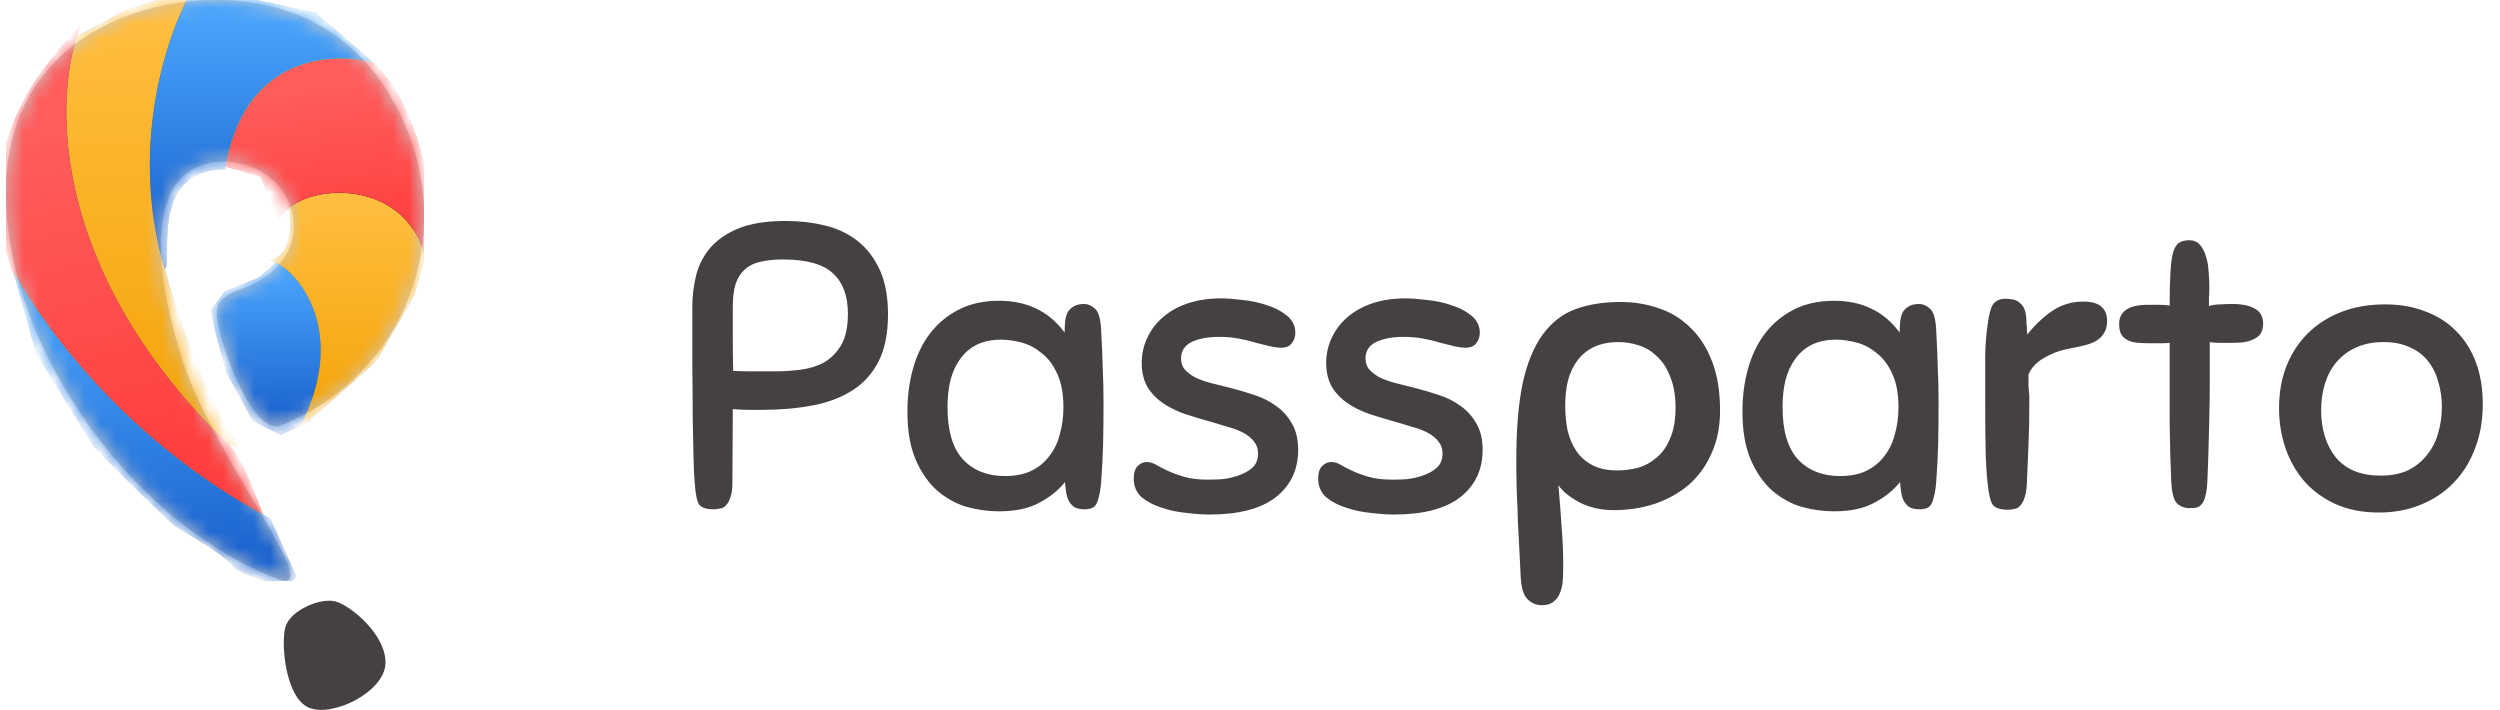 <svg xmlns="http://www.w3.org/2000/svg" fill="none" viewBox="0 0 162 46" height="46" width="162">
<path fill="#454141" d="M18.495 40.631C18.8 39.546 20.758 38.717 21.737 38.972C22.715 39.227 25.04 41.141 24.979 42.991C24.918 44.84 21.553 46.499 20.024 45.861C18.495 45.223 18.189 41.715 18.495 40.631Z"></path>
<g clip-path="url(#clip0_889_2)">
<path fill="#C9C9C9" d="M26.149 7.87C29.5 15.3 26.4 24.201 18.208 27.564C16.308 28.344 13.864 21.455 14.058 20.068C14.152 19.399 14.81 19.015 15.65 18.716C19.524 17.341 19.743 13.912 17.983 11.964C16.222 10.017 12.816 9.923 11.38 11.964C9.944 14.005 10.137 18.155 11.866 23.481C13.876 29.677 21.303 38.776 17.983 37.509C8.013 33.704 -0.298 21.378 0.433 11.299C1.005 3.416 7.506 0.675 11.902 0.133C16.298 -0.41 22.797 0.439 26.149 7.87Z"></path>
<mask height="38" width="28" y="0" x="0" maskUnits="userSpaceOnUse" style="mask-type:alpha" id="mask0_889_2">
<path fill="#C9C9C9" d="M26.149 7.87C29.5 15.3 26.4 24.201 18.208 27.564C16.308 28.344 13.864 21.455 14.058 20.068C14.152 19.399 14.81 19.015 15.65 18.716C19.524 17.341 19.743 13.912 17.983 11.964C16.222 10.017 12.816 9.923 11.38 11.964C9.944 14.005 10.137 18.155 11.866 23.481C13.876 29.677 21.303 38.776 17.983 37.509C8.013 33.704 -0.298 21.378 0.433 11.299C1.005 3.416 7.506 0.675 11.902 0.133C16.298 -0.41 22.797 0.439 26.149 7.87Z"></path>
</mask>
<g mask="url(#mask0_889_2)">
<path fill="black" d="M18.195 16.771L16.754 17.996L14.577 18.878L13.685 20.086L13.919 21.36L14.671 24.136L16.394 27.288L18.195 28.186L20.106 27.288L21.108 22.993L20.356 19.204L18.195 16.771Z"></path>
<path fill="url(#paint0_linear_889_2)" d="M18.195 16.771L16.754 17.996L14.577 18.878L13.685 20.086L13.919 21.36L14.671 24.136L16.394 27.288L18.195 28.186L20.106 27.288L21.108 22.993L20.356 19.204L18.195 16.771Z"></path>
<path fill="url(#paint1_linear_889_2)" d="M18.195 16.771L16.754 17.996L14.577 18.878L13.685 20.086L13.919 21.36L14.671 24.136L16.394 27.288L18.195 28.186L20.106 27.288L21.108 22.993L20.356 19.204L18.195 16.771Z"></path>
<path fill="#646464" d="M19.354 27.843C23.034 20.919 18.587 16.886 17.428 16.886C17.428 16.886 18.399 16.771 18.696 15.53C18.994 14.289 18.696 13.424 18.696 13.424L19.385 12.607L22.126 12.085L25.697 13.146L27.748 15.938L26.824 19.155L24.35 23.434L19.354 27.843Z"></path>
<path fill="url(#paint2_linear_889_2)" d="M19.354 27.843C23.034 20.919 18.587 16.886 17.428 16.886C17.428 16.886 18.399 16.771 18.696 15.53C18.994 14.289 18.696 13.424 18.696 13.424L19.385 12.607L22.126 12.085L25.697 13.146L27.748 15.938L26.824 19.155L24.35 23.434L19.354 27.843Z"></path>
<path fill="url(#paint3_linear_889_2)" d="M19.354 27.843C23.034 20.919 18.587 16.886 17.428 16.886C17.428 16.886 18.399 16.771 18.696 15.53C18.994 14.289 18.696 13.424 18.696 13.424L19.385 12.607L22.126 12.085L25.697 13.146L27.748 15.938L26.824 19.155L24.35 23.434L19.354 27.843Z"></path>
<path fill="black" d="M27.576 16.722C26.248 11.222 19.088 11.856 18.101 14.289L16.895 11.448L14.499 10.762L15.282 6.973L19.636 3.429L23.739 3.691C27.075 6.238 27.748 12.182 27.748 12.182C27.748 12.182 27.827 14.681 27.576 16.722Z"></path>
<path fill="url(#paint4_linear_889_2)" d="M27.576 16.722C26.248 11.222 19.088 11.856 18.101 14.289L16.895 11.448L14.499 10.762L15.282 6.973L19.636 3.429L23.739 3.691C27.075 6.238 27.748 12.182 27.748 12.182C27.748 12.182 27.827 14.681 27.576 16.722Z"></path>
<path fill="#414141" d="M14.577 10.974C15.755 3.619 21.489 3.304 24.209 4.066L20.419 0.8L14.577 -0.425L11.601 -0.147C9.299 5.046 9.299 11.098 9.299 11.464C9.299 11.83 9.581 15.449 10.584 17.392C11.424 17.789 9.315 10.974 14.577 10.974Z"></path>
<path fill="url(#paint5_linear_889_2)" d="M14.577 10.974C15.755 3.619 21.489 3.304 24.209 4.066L20.419 0.8L14.577 -0.425L11.601 -0.147C9.299 5.046 9.299 11.098 9.299 11.464C9.299 11.83 9.581 15.449 10.584 17.392C11.424 17.789 9.315 10.974 14.577 10.974Z"></path>
<path fill="url(#paint6_linear_889_2)" d="M14.577 10.974C15.755 3.619 21.489 3.304 24.209 4.066L20.419 0.8L14.577 -0.425L11.601 -0.147C9.299 5.046 9.299 11.098 9.299 11.464C9.299 11.83 9.581 15.449 10.584 17.392C11.424 17.789 9.315 10.974 14.577 10.974Z"></path>
<path fill="url(#paint7_linear_889_2)" d="M14.577 10.974C15.755 3.619 21.489 3.304 24.209 4.066L20.419 0.8L14.577 -0.425L11.601 -0.147C9.299 5.046 9.299 11.098 9.299 11.464C9.299 11.83 9.581 15.449 10.584 17.392C11.424 17.789 9.315 10.974 14.577 10.974Z"></path>
<path fill="black" d="M10.584 17.18C8.341 9.171 10.923 1.911 12.494 -0.719L8.266 0.604L4.413 2.662L3.896 8.916L5.008 15.4L7.373 20.478L13.591 28.105L16.018 29.378C15.141 28.649 12.826 25.188 10.584 17.18Z"></path>
<path fill="url(#paint8_linear_889_2)" d="M10.584 17.18C8.341 9.171 10.923 1.911 12.494 -0.719L8.266 0.604L4.413 2.662L3.896 8.916L5.008 15.4L7.373 20.478L13.591 28.105L16.018 29.378C15.141 28.649 12.826 25.188 10.584 17.18Z"></path>
<path fill="url(#paint9_linear_889_2)" d="M10.584 17.18C8.341 9.171 10.923 1.911 12.494 -0.719L8.266 0.604L4.413 2.662L3.896 8.916L5.008 15.4L7.373 20.478L13.591 28.105L16.018 29.378C15.141 28.649 12.826 25.188 10.584 17.18Z"></path>
<path fill="#535353" d="M14.436 28.448C2.972 17.108 3.52 5.868 5.227 1.666C-10.716 17.702 13.919 31.91 17.145 33.608C16.002 30.652 15.485 29.264 14.436 28.448Z"></path>
<path fill="url(#paint10_linear_889_2)" d="M14.436 28.448C2.972 17.108 3.52 5.868 5.227 1.666C-10.716 17.702 13.919 31.91 17.145 33.608C16.002 30.652 15.485 29.264 14.436 28.448Z"></path>
<path fill="black" d="M17.521 33.608C5.901 27.435 0.874 17.588 0.874 17.588L2.346 22.928L6.104 28.986C7.832 30.734 11.078 33.948 11.492 34.196C12.009 34.506 14.593 35.927 15.313 36.907C15.438 36.972 17.406 37.925 18.696 37.984L19.197 37.364L17.521 33.608Z"></path>
<path fill="url(#paint11_linear_889_2)" d="M17.521 33.608C5.901 27.435 0.874 17.588 0.874 17.588L2.346 22.928L6.104 28.986C7.832 30.734 11.078 33.948 11.492 34.196C12.009 34.506 14.593 35.927 15.313 36.907C15.438 36.972 17.406 37.925 18.696 37.984L19.197 37.364L17.521 33.608Z"></path>
<path fill="url(#paint12_linear_889_2)" d="M17.521 33.608C5.901 27.435 0.874 17.588 0.874 17.588L2.346 22.928L6.104 28.986C7.832 30.734 11.078 33.948 11.492 34.196C12.009 34.506 14.593 35.927 15.313 36.907C15.438 36.972 17.406 37.925 18.696 37.984L19.197 37.364L17.521 33.608Z"></path>
</g>
</g>
<path fill="#454141" d="M47.46 31.263C47.46 31.679 47.416 31.999 47.33 32.225C47.26 32.45 47.165 32.623 47.044 32.745C46.94 32.866 46.81 32.935 46.654 32.952C46.515 32.987 46.377 33.004 46.238 33.004C45.77 33.004 45.458 32.9 45.302 32.693C45.164 32.485 45.069 32.017 45.017 31.289C44.982 30.908 44.956 30.353 44.939 29.626C44.921 28.898 44.904 28.032 44.887 27.027C44.887 26.022 44.878 24.913 44.861 23.7C44.861 22.487 44.861 21.205 44.861 19.854C44.861 19.213 44.939 18.563 45.094 17.905C45.251 17.246 45.545 16.648 45.978 16.111C46.429 15.574 47.044 15.141 47.823 14.812C48.62 14.483 49.651 14.318 50.916 14.318C51.8 14.318 52.64 14.413 53.437 14.604C54.234 14.794 54.936 15.124 55.542 15.591C56.149 16.059 56.634 16.683 56.998 17.463C57.361 18.242 57.543 19.213 57.543 20.373C57.543 21.586 57.344 22.591 56.946 23.388C56.547 24.185 55.984 24.818 55.256 25.285C54.529 25.753 53.662 26.082 52.657 26.273C51.653 26.464 50.552 26.559 49.357 26.559C49.062 26.559 48.768 26.559 48.473 26.559C48.179 26.559 47.849 26.542 47.486 26.507L47.46 31.263ZM54.944 20.322C54.944 19.161 54.615 18.286 53.957 17.697C53.316 17.108 52.242 16.813 50.734 16.813C50.162 16.813 49.669 16.865 49.253 16.969C48.854 17.056 48.525 17.22 48.265 17.463C48.005 17.688 47.806 18 47.667 18.398C47.546 18.797 47.486 19.299 47.486 19.906C47.486 20.495 47.486 21.171 47.486 21.933C47.486 22.678 47.494 23.38 47.511 24.038C47.91 24.055 48.352 24.064 48.837 24.064C49.339 24.064 49.807 24.064 50.24 24.064C50.76 24.064 51.297 24.029 51.852 23.96C52.423 23.891 52.935 23.735 53.385 23.492C53.836 23.232 54.208 22.86 54.503 22.375C54.797 21.872 54.944 21.188 54.944 20.322ZM70.314 33.004C70.036 33.004 69.811 32.961 69.638 32.874C69.482 32.77 69.361 32.641 69.274 32.485C69.187 32.329 69.127 32.147 69.092 31.939C69.057 31.713 69.031 31.48 69.014 31.237C68.581 31.774 68.018 32.225 67.325 32.589C66.649 32.952 65.783 33.134 64.726 33.134C64.05 33.134 63.357 33.039 62.647 32.848C61.954 32.641 61.321 32.294 60.749 31.809C60.178 31.306 59.71 30.639 59.346 29.808C58.982 28.976 58.8 27.928 58.8 26.663C58.8 25.675 58.922 24.748 59.164 23.882C59.407 23.016 59.77 22.262 60.256 21.621C60.758 20.963 61.382 20.443 62.127 20.062C62.872 19.68 63.747 19.49 64.752 19.49C65.635 19.49 66.424 19.654 67.117 19.984C67.81 20.296 68.434 20.815 68.988 21.543C68.988 21.335 68.997 21.127 69.014 20.919C69.031 20.694 69.075 20.495 69.144 20.322C69.231 20.131 69.361 19.984 69.534 19.88C69.707 19.759 69.941 19.698 70.236 19.698C70.495 19.698 70.738 19.802 70.963 20.01C71.189 20.218 71.318 20.668 71.353 21.361C71.405 22.279 71.44 23.102 71.457 23.83C71.492 24.558 71.509 25.311 71.509 26.091C71.509 27.044 71.5 27.919 71.483 28.716C71.466 29.513 71.422 30.362 71.353 31.263C71.318 31.662 71.266 31.982 71.197 32.225C71.145 32.45 71.076 32.623 70.989 32.745C70.903 32.848 70.799 32.918 70.677 32.952C70.556 32.987 70.435 33.004 70.314 33.004ZM68.91 26.403C68.91 25.502 68.772 24.766 68.494 24.194C68.234 23.622 67.897 23.18 67.481 22.869C67.082 22.539 66.649 22.314 66.181 22.193C65.713 22.072 65.28 22.011 64.882 22.011C64.258 22.011 63.721 22.123 63.27 22.349C62.837 22.574 62.482 22.886 62.205 23.284C61.928 23.666 61.72 24.125 61.581 24.662C61.46 25.182 61.399 25.753 61.399 26.377C61.399 27.902 61.728 29.028 62.387 29.756C63.062 30.483 63.972 30.847 65.116 30.847C65.791 30.847 66.363 30.735 66.831 30.509C67.316 30.267 67.706 29.946 68 29.548C68.312 29.149 68.538 28.681 68.676 28.144C68.832 27.59 68.91 27.009 68.91 26.403ZM79.13 19.334C79.494 19.334 79.953 19.369 80.508 19.438C81.062 19.49 81.591 19.602 82.093 19.776C82.595 19.932 83.028 20.157 83.392 20.451C83.756 20.746 83.938 21.119 83.938 21.569C83.938 21.829 83.86 22.054 83.704 22.245C83.566 22.435 83.34 22.531 83.028 22.531C82.803 22.531 82.543 22.496 82.249 22.427C81.972 22.357 81.66 22.279 81.313 22.193C80.984 22.089 80.62 22.002 80.222 21.933C79.841 21.864 79.433 21.829 79 21.829C78.272 21.829 77.675 21.942 77.207 22.167C76.757 22.392 76.531 22.747 76.531 23.232C76.531 23.51 76.609 23.744 76.765 23.934C76.938 24.125 77.164 24.298 77.441 24.454C77.735 24.593 78.073 24.714 78.454 24.818C78.853 24.922 79.269 25.026 79.702 25.13C80.239 25.268 80.767 25.424 81.287 25.597C81.824 25.771 82.301 26.013 82.717 26.325C83.132 26.62 83.47 27.001 83.73 27.469C83.99 27.919 84.12 28.482 84.12 29.158C84.12 30.44 83.635 31.462 82.665 32.225C81.694 32.97 80.265 33.342 78.376 33.342C77.961 33.342 77.467 33.308 76.895 33.238C76.323 33.186 75.786 33.074 75.284 32.9C74.781 32.745 74.348 32.519 73.984 32.225C73.638 31.913 73.465 31.506 73.465 31.003C73.465 30.657 73.543 30.397 73.698 30.224C73.872 30.033 74.08 29.938 74.322 29.938C74.513 29.938 74.712 29.998 74.92 30.119C75.128 30.241 75.379 30.371 75.674 30.509C75.968 30.648 76.323 30.778 76.739 30.899C77.155 31.02 77.666 31.081 78.272 31.081C78.498 31.081 78.792 31.073 79.156 31.055C79.52 31.02 79.875 30.942 80.222 30.821C80.586 30.7 80.889 30.535 81.131 30.328C81.391 30.102 81.521 29.79 81.521 29.392C81.521 29.08 81.434 28.82 81.261 28.612C81.088 28.387 80.854 28.196 80.56 28.04C80.265 27.884 79.918 27.755 79.52 27.651C79.139 27.529 78.732 27.408 78.299 27.287C77.796 27.148 77.285 26.992 76.765 26.819C76.263 26.646 75.803 26.42 75.388 26.143C74.972 25.866 74.634 25.519 74.374 25.104C74.114 24.67 73.984 24.142 73.984 23.518C73.984 22.929 74.106 22.383 74.348 21.881C74.591 21.361 74.937 20.911 75.388 20.529C75.838 20.148 76.375 19.854 76.999 19.646C77.64 19.438 78.35 19.334 79.13 19.334ZM91.084 19.334C91.448 19.334 91.907 19.369 92.462 19.438C93.016 19.49 93.544 19.602 94.047 19.776C94.549 19.932 94.983 20.157 95.347 20.451C95.71 20.746 95.892 21.119 95.892 21.569C95.892 21.829 95.814 22.054 95.658 22.245C95.52 22.435 95.294 22.531 94.983 22.531C94.757 22.531 94.498 22.496 94.203 22.427C93.926 22.357 93.614 22.279 93.267 22.193C92.938 22.089 92.574 22.002 92.176 21.933C91.795 21.864 91.387 21.829 90.954 21.829C90.227 21.829 89.629 21.942 89.161 22.167C88.71 22.392 88.485 22.747 88.485 23.232C88.485 23.51 88.563 23.744 88.719 23.934C88.892 24.125 89.118 24.298 89.395 24.454C89.689 24.593 90.027 24.714 90.409 24.818C90.807 24.922 91.223 25.026 91.656 25.13C92.193 25.268 92.722 25.424 93.241 25.597C93.778 25.771 94.255 26.013 94.671 26.325C95.087 26.62 95.424 27.001 95.684 27.469C95.944 27.919 96.074 28.482 96.074 29.158C96.074 30.44 95.589 31.462 94.619 32.225C93.648 32.97 92.219 33.342 90.331 33.342C89.915 33.342 89.421 33.308 88.849 33.238C88.277 33.186 87.74 33.074 87.238 32.9C86.735 32.745 86.302 32.519 85.938 32.225C85.592 31.913 85.418 31.506 85.418 31.003C85.418 30.657 85.496 30.397 85.653 30.224C85.826 30.033 86.034 29.938 86.276 29.938C86.467 29.938 86.666 29.998 86.874 30.119C87.082 30.241 87.333 30.371 87.628 30.509C87.922 30.648 88.277 30.778 88.693 30.899C89.109 31.02 89.62 31.081 90.227 31.081C90.452 31.081 90.746 31.073 91.11 31.055C91.474 31.02 91.829 30.942 92.176 30.821C92.54 30.7 92.843 30.535 93.085 30.328C93.345 30.102 93.475 29.79 93.475 29.392C93.475 29.08 93.389 28.82 93.215 28.612C93.042 28.387 92.808 28.196 92.514 28.04C92.219 27.884 91.873 27.755 91.474 27.651C91.093 27.529 90.686 27.408 90.253 27.287C89.75 27.148 89.239 26.992 88.719 26.819C88.217 26.646 87.758 26.42 87.342 26.143C86.926 25.866 86.588 25.519 86.328 25.104C86.068 24.67 85.938 24.142 85.938 23.518C85.938 22.929 86.06 22.383 86.302 21.881C86.545 21.361 86.891 20.911 87.342 20.529C87.792 20.148 88.329 19.854 88.953 19.646C89.594 19.438 90.305 19.334 91.084 19.334ZM101.297 36.643C101.297 36.972 101.288 37.284 101.271 37.578C101.254 37.89 101.193 38.168 101.089 38.41C101.002 38.653 100.864 38.843 100.673 38.982C100.5 39.138 100.249 39.216 99.92 39.216C99.538 39.216 99.218 39.077 98.958 38.8C98.715 38.54 98.577 38.072 98.542 37.397C98.525 36.963 98.499 36.435 98.464 35.811C98.43 35.187 98.395 34.529 98.36 33.836C98.343 33.143 98.317 32.45 98.282 31.757C98.265 31.064 98.256 30.423 98.256 29.834C98.256 27.806 98.395 26.134 98.672 24.818C98.967 23.501 99.4 22.453 99.972 21.673C100.543 20.893 101.245 20.348 102.077 20.036C102.926 19.724 103.905 19.568 105.013 19.568C105.897 19.568 106.729 19.706 107.508 19.984C108.288 20.244 108.964 20.659 109.536 21.231C110.125 21.786 110.592 22.513 110.939 23.414C111.286 24.298 111.459 25.363 111.459 26.611C111.459 27.651 111.277 28.569 110.913 29.366C110.567 30.163 110.081 30.839 109.458 31.393C108.834 31.93 108.098 32.346 107.249 32.641C106.417 32.918 105.525 33.056 104.572 33.056C103.757 33.056 103.021 32.892 102.363 32.562C101.721 32.216 101.262 31.843 100.985 31.445C101.072 32.415 101.141 33.316 101.193 34.148C101.262 34.98 101.297 35.811 101.297 36.643ZM104.884 22.167C104.277 22.167 103.749 22.271 103.298 22.479C102.865 22.687 102.51 22.973 102.233 23.336C101.955 23.7 101.747 24.133 101.609 24.636C101.488 25.138 101.427 25.684 101.427 26.273C101.427 26.845 101.479 27.391 101.583 27.91C101.704 28.413 101.895 28.855 102.155 29.236C102.415 29.617 102.761 29.92 103.194 30.145C103.627 30.371 104.156 30.483 104.78 30.483C105.265 30.483 105.732 30.423 106.183 30.302C106.633 30.163 107.032 29.938 107.378 29.626C107.742 29.314 108.028 28.898 108.236 28.378C108.461 27.858 108.574 27.209 108.574 26.429C108.574 25.632 108.461 24.965 108.236 24.428C108.028 23.873 107.742 23.432 107.378 23.102C107.032 22.756 106.633 22.513 106.183 22.375C105.75 22.236 105.317 22.167 104.884 22.167ZM124.424 33.004C124.147 33.004 123.922 32.961 123.748 32.874C123.592 32.77 123.471 32.641 123.384 32.485C123.298 32.329 123.237 32.147 123.203 31.939C123.168 31.713 123.142 31.48 123.125 31.237C122.691 31.774 122.128 32.225 121.435 32.589C120.76 32.952 119.893 33.134 118.836 33.134C118.161 33.134 117.468 33.039 116.757 32.848C116.064 32.641 115.432 32.294 114.86 31.809C114.288 31.306 113.82 30.639 113.457 29.808C113.093 28.976 112.911 27.928 112.911 26.663C112.911 25.675 113.032 24.748 113.275 23.882C113.517 23.016 113.881 22.262 114.366 21.621C114.869 20.963 115.492 20.443 116.237 20.062C116.982 19.68 117.857 19.49 118.862 19.49C119.746 19.49 120.534 19.654 121.227 19.984C121.92 20.296 122.544 20.815 123.099 21.543C123.099 21.335 123.107 21.127 123.125 20.919C123.142 20.694 123.185 20.495 123.255 20.322C123.341 20.131 123.471 19.984 123.644 19.88C123.818 19.759 124.052 19.698 124.346 19.698C124.606 19.698 124.849 19.802 125.074 20.01C125.299 20.218 125.429 20.668 125.464 21.361C125.516 22.279 125.55 23.102 125.568 23.83C125.602 24.558 125.62 25.311 125.62 26.091C125.62 27.044 125.611 27.919 125.594 28.716C125.576 29.513 125.533 30.362 125.464 31.263C125.429 31.662 125.377 31.982 125.308 32.225C125.256 32.45 125.186 32.623 125.1 32.745C125.013 32.848 124.909 32.918 124.788 32.952C124.667 32.987 124.545 33.004 124.424 33.004ZM123.021 26.403C123.021 25.502 122.882 24.766 122.605 24.194C122.345 23.622 122.007 23.18 121.591 22.869C121.193 22.539 120.76 22.314 120.292 22.193C119.824 22.072 119.391 22.011 118.992 22.011C118.369 22.011 117.831 22.123 117.381 22.349C116.948 22.574 116.593 22.886 116.315 23.284C116.038 23.666 115.83 24.125 115.692 24.662C115.57 25.182 115.51 25.753 115.51 26.377C115.51 27.902 115.839 29.028 116.497 29.756C117.173 30.483 118.083 30.847 119.226 30.847C119.902 30.847 120.474 30.735 120.941 30.509C121.427 30.267 121.816 29.946 122.111 29.548C122.423 29.149 122.648 28.681 122.787 28.144C122.943 27.59 123.021 27.009 123.021 26.403ZM128.797 31.315C128.727 30.709 128.684 29.972 128.667 29.106C128.649 28.24 128.641 27.191 128.641 25.961C128.641 24.748 128.641 23.77 128.641 23.024C128.658 22.279 128.71 21.621 128.797 21.049C128.883 20.339 129.013 19.88 129.186 19.672C129.377 19.464 129.62 19.36 129.914 19.36C130.122 19.36 130.304 19.377 130.46 19.412C130.633 19.447 130.78 19.525 130.902 19.646C131.04 19.75 131.144 19.906 131.214 20.114C131.283 20.322 131.317 20.608 131.317 20.971C131.317 21.041 131.326 21.11 131.343 21.179C131.343 21.248 131.343 21.326 131.343 21.413C131.361 21.482 131.369 21.569 131.369 21.673C131.837 21.084 132.366 20.581 132.955 20.166C133.561 19.75 134.246 19.542 135.008 19.542C136.03 19.542 136.541 19.966 136.541 20.815C136.541 21.127 136.472 21.387 136.333 21.595C136.212 21.803 136.03 21.976 135.788 22.115C135.562 22.236 135.294 22.331 134.982 22.401C134.687 22.47 134.358 22.539 133.994 22.609C133.44 22.713 132.92 22.912 132.435 23.206C131.95 23.484 131.621 23.839 131.447 24.272C131.447 24.601 131.447 24.844 131.447 25C131.465 25.156 131.473 25.285 131.473 25.39C131.491 25.493 131.499 25.606 131.499 25.727C131.499 25.849 131.499 26.039 131.499 26.299C131.499 27.183 131.482 28.014 131.447 28.794C131.413 29.556 131.378 30.388 131.343 31.289C131.326 31.705 131.274 32.025 131.188 32.251C131.118 32.476 131.023 32.649 130.902 32.77C130.798 32.892 130.676 32.961 130.538 32.978C130.399 33.013 130.261 33.03 130.122 33.03C129.637 33.03 129.308 32.926 129.134 32.718C128.978 32.493 128.866 32.025 128.797 31.315ZM140.698 31.211C140.646 30.119 140.612 28.829 140.594 27.339C140.594 25.831 140.594 24.125 140.594 22.219C140.421 22.236 140.213 22.245 139.971 22.245C139.745 22.245 139.564 22.245 139.425 22.245C139.113 22.245 138.827 22.236 138.567 22.219C138.325 22.201 138.108 22.149 137.918 22.063C137.727 21.976 137.58 21.855 137.476 21.699C137.372 21.526 137.32 21.292 137.32 20.997C137.32 20.166 137.944 19.75 139.191 19.75C139.382 19.75 139.615 19.75 139.893 19.75C140.17 19.75 140.404 19.767 140.594 19.802C140.594 18.884 140.612 18.147 140.646 17.593C140.681 17.038 140.742 16.614 140.828 16.319C140.932 16.007 141.062 15.808 141.218 15.722C141.391 15.617 141.608 15.566 141.868 15.566C142.145 15.566 142.37 15.661 142.544 15.851C142.717 16.042 142.847 16.285 142.933 16.579C143.037 16.874 143.098 17.203 143.115 17.567C143.15 17.931 143.167 18.286 143.167 18.632C143.167 18.875 143.159 19.1 143.141 19.308C143.141 19.499 143.141 19.672 143.141 19.828C143.384 19.759 143.635 19.724 143.895 19.724C144.155 19.706 144.406 19.698 144.649 19.698C145.29 19.698 145.784 19.802 146.13 20.01C146.477 20.2 146.65 20.521 146.65 20.971C146.65 21.248 146.589 21.474 146.468 21.647C146.347 21.803 146.182 21.924 145.974 22.011C145.784 22.098 145.55 22.158 145.273 22.193C145.013 22.21 144.727 22.219 144.415 22.219C144.242 22.219 144.042 22.219 143.817 22.219C143.592 22.219 143.384 22.201 143.193 22.167C143.193 23.085 143.193 23.925 143.193 24.688C143.193 25.45 143.185 26.186 143.167 26.897C143.15 27.59 143.133 28.283 143.115 28.976C143.098 29.669 143.072 30.405 143.037 31.185C143.02 31.601 142.977 31.922 142.907 32.147C142.855 32.372 142.778 32.545 142.674 32.666C142.57 32.788 142.448 32.866 142.31 32.9C142.188 32.918 142.041 32.926 141.868 32.926C141.556 32.926 141.287 32.822 141.062 32.614C140.854 32.389 140.733 31.922 140.698 31.211ZM154.543 19.724C155.53 19.724 156.414 19.88 157.194 20.192C157.973 20.486 158.632 20.911 159.169 21.465C159.723 22.02 160.148 22.695 160.442 23.492C160.737 24.289 160.884 25.182 160.884 26.169C160.884 27.261 160.711 28.24 160.364 29.106C160.035 29.972 159.567 30.709 158.961 31.315C158.372 31.922 157.661 32.389 156.83 32.718C156.015 33.048 155.123 33.212 154.153 33.212C153.096 33.212 152.16 33.03 151.346 32.666C150.549 32.303 149.873 31.809 149.319 31.185C148.782 30.561 148.375 29.842 148.097 29.028C147.82 28.214 147.682 27.356 147.682 26.455C147.682 25.468 147.838 24.567 148.149 23.752C148.479 22.921 148.938 22.21 149.527 21.621C150.133 21.015 150.861 20.547 151.71 20.218C152.559 19.888 153.503 19.724 154.543 19.724ZM154.257 30.821C154.967 30.821 155.574 30.7 156.076 30.457C156.579 30.198 156.986 29.86 157.298 29.444C157.627 29.028 157.861 28.56 157.999 28.04C158.155 27.503 158.233 26.949 158.233 26.377C158.233 25.788 158.155 25.242 157.999 24.74C157.861 24.22 157.635 23.77 157.324 23.388C157.029 23.007 156.639 22.713 156.154 22.505C155.686 22.279 155.123 22.167 154.465 22.167C153.789 22.167 153.2 22.279 152.698 22.505C152.195 22.73 151.771 23.042 151.424 23.44C151.095 23.822 150.844 24.281 150.67 24.818C150.497 25.355 150.41 25.935 150.41 26.559C150.41 27.824 150.731 28.855 151.372 29.652C152.03 30.431 152.992 30.821 154.257 30.821Z"></path>
<defs>
<linearGradient gradientUnits="userSpaceOnUse" y2="27.456" x2="16.698" y1="17.433" x1="16.698" id="paint0_linear_889_2">
<stop stop-color="#FFBE3F"></stop>
<stop stop-color="#F4A409" offset="1"></stop>
</linearGradient>
<linearGradient gradientUnits="userSpaceOnUse" y2="26.96" x2="18.526" y1="16.955" x1="18.526" id="paint1_linear_889_2">
<stop stop-color="#4DA9FF"></stop>
<stop stop-color="#1C64CF" offset="1"></stop>
</linearGradient>
<linearGradient gradientUnits="userSpaceOnUse" y2="26.151" x2="24.158" y1="12.338" x1="24.158" id="paint2_linear_889_2">
<stop stop-color="#4DA9FF"></stop>
<stop stop-color="#1C64CF" offset="1"></stop>
</linearGradient>
<linearGradient gradientUnits="userSpaceOnUse" y2="26.835" x2="21.618" y1="12.998" x1="21.618" id="paint3_linear_889_2">
<stop stop-color="#FFBE3F"></stop>
<stop stop-color="#F4A409" offset="1"></stop>
</linearGradient>
<linearGradient gradientUnits="userSpaceOnUse" y2="15.948" x2="17.415" y1="6.486" x1="16.211" id="paint4_linear_889_2">
<stop stop-color="#FF5C5C"></stop>
<stop stop-color="#FF3F3F" offset="1"></stop>
</linearGradient>
<linearGradient gradientUnits="userSpaceOnUse" y2="16.267" x2="15.352" y1="0.609" x1="15.352" id="paint5_linear_889_2">
<stop stop-color="#FFBE3F"></stop>
<stop stop-color="#F4A409" offset="1"></stop>
</linearGradient>
<linearGradient gradientUnits="userSpaceOnUse" y2="16.91" x2="16.161" y1="-0.34" x1="16.161" id="paint6_linear_889_2">
<stop stop-color="#8DE27F"></stop>
<stop stop-color="#56A749" offset="1"></stop>
</linearGradient>
<linearGradient gradientUnits="userSpaceOnUse" y2="15.493" x2="19.022" y1="-0.138" x1="19.022" id="paint7_linear_889_2">
<stop stop-color="#4DA9FF"></stop>
<stop stop-color="#1C64CF" offset="1"></stop>
</linearGradient>
<linearGradient gradientUnits="userSpaceOnUse" y2="26.146" x2="11.802" y1="-0.235" x1="11.802" id="paint8_linear_889_2">
<stop stop-color="#4DA9FF"></stop>
<stop stop-color="#1C64CF" offset="1"></stop>
</linearGradient>
<linearGradient gradientUnits="userSpaceOnUse" y2="27.452" x2="8.818" y1="1.026" x1="8.818" id="paint9_linear_889_2">
<stop stop-color="#FFBE3F"></stop>
<stop stop-color="#F4A409" offset="1"></stop>
</linearGradient>
<linearGradient gradientUnits="userSpaceOnUse" y2="30.904" x2="7.28" y1="9.01" x1="2.129" id="paint10_linear_889_2">
<stop stop-color="#FF5C5C"></stop>
<stop stop-color="#FF3F3F" offset="1"></stop>
</linearGradient>
<linearGradient gradientUnits="userSpaceOnUse" y2="36.679" x2="8.313" y1="18.77" x1="8.313" id="paint11_linear_889_2">
<stop stop-color="#FFBE3F"></stop>
<stop stop-color="#F4A409" offset="1"></stop>
</linearGradient>
<linearGradient gradientUnits="userSpaceOnUse" y2="35.794" x2="12.823" y1="17.916" x1="12.823" id="paint12_linear_889_2">
<stop stop-color="#4DA9FF"></stop>
<stop stop-color="#1C64CF" offset="1"></stop>
</linearGradient>
<clipPath id="clip0_889_2">
<rect transform="translate(0.388)" fill="white" height="37.658" width="27.094"></rect>
</clipPath>
</defs>
</svg>
